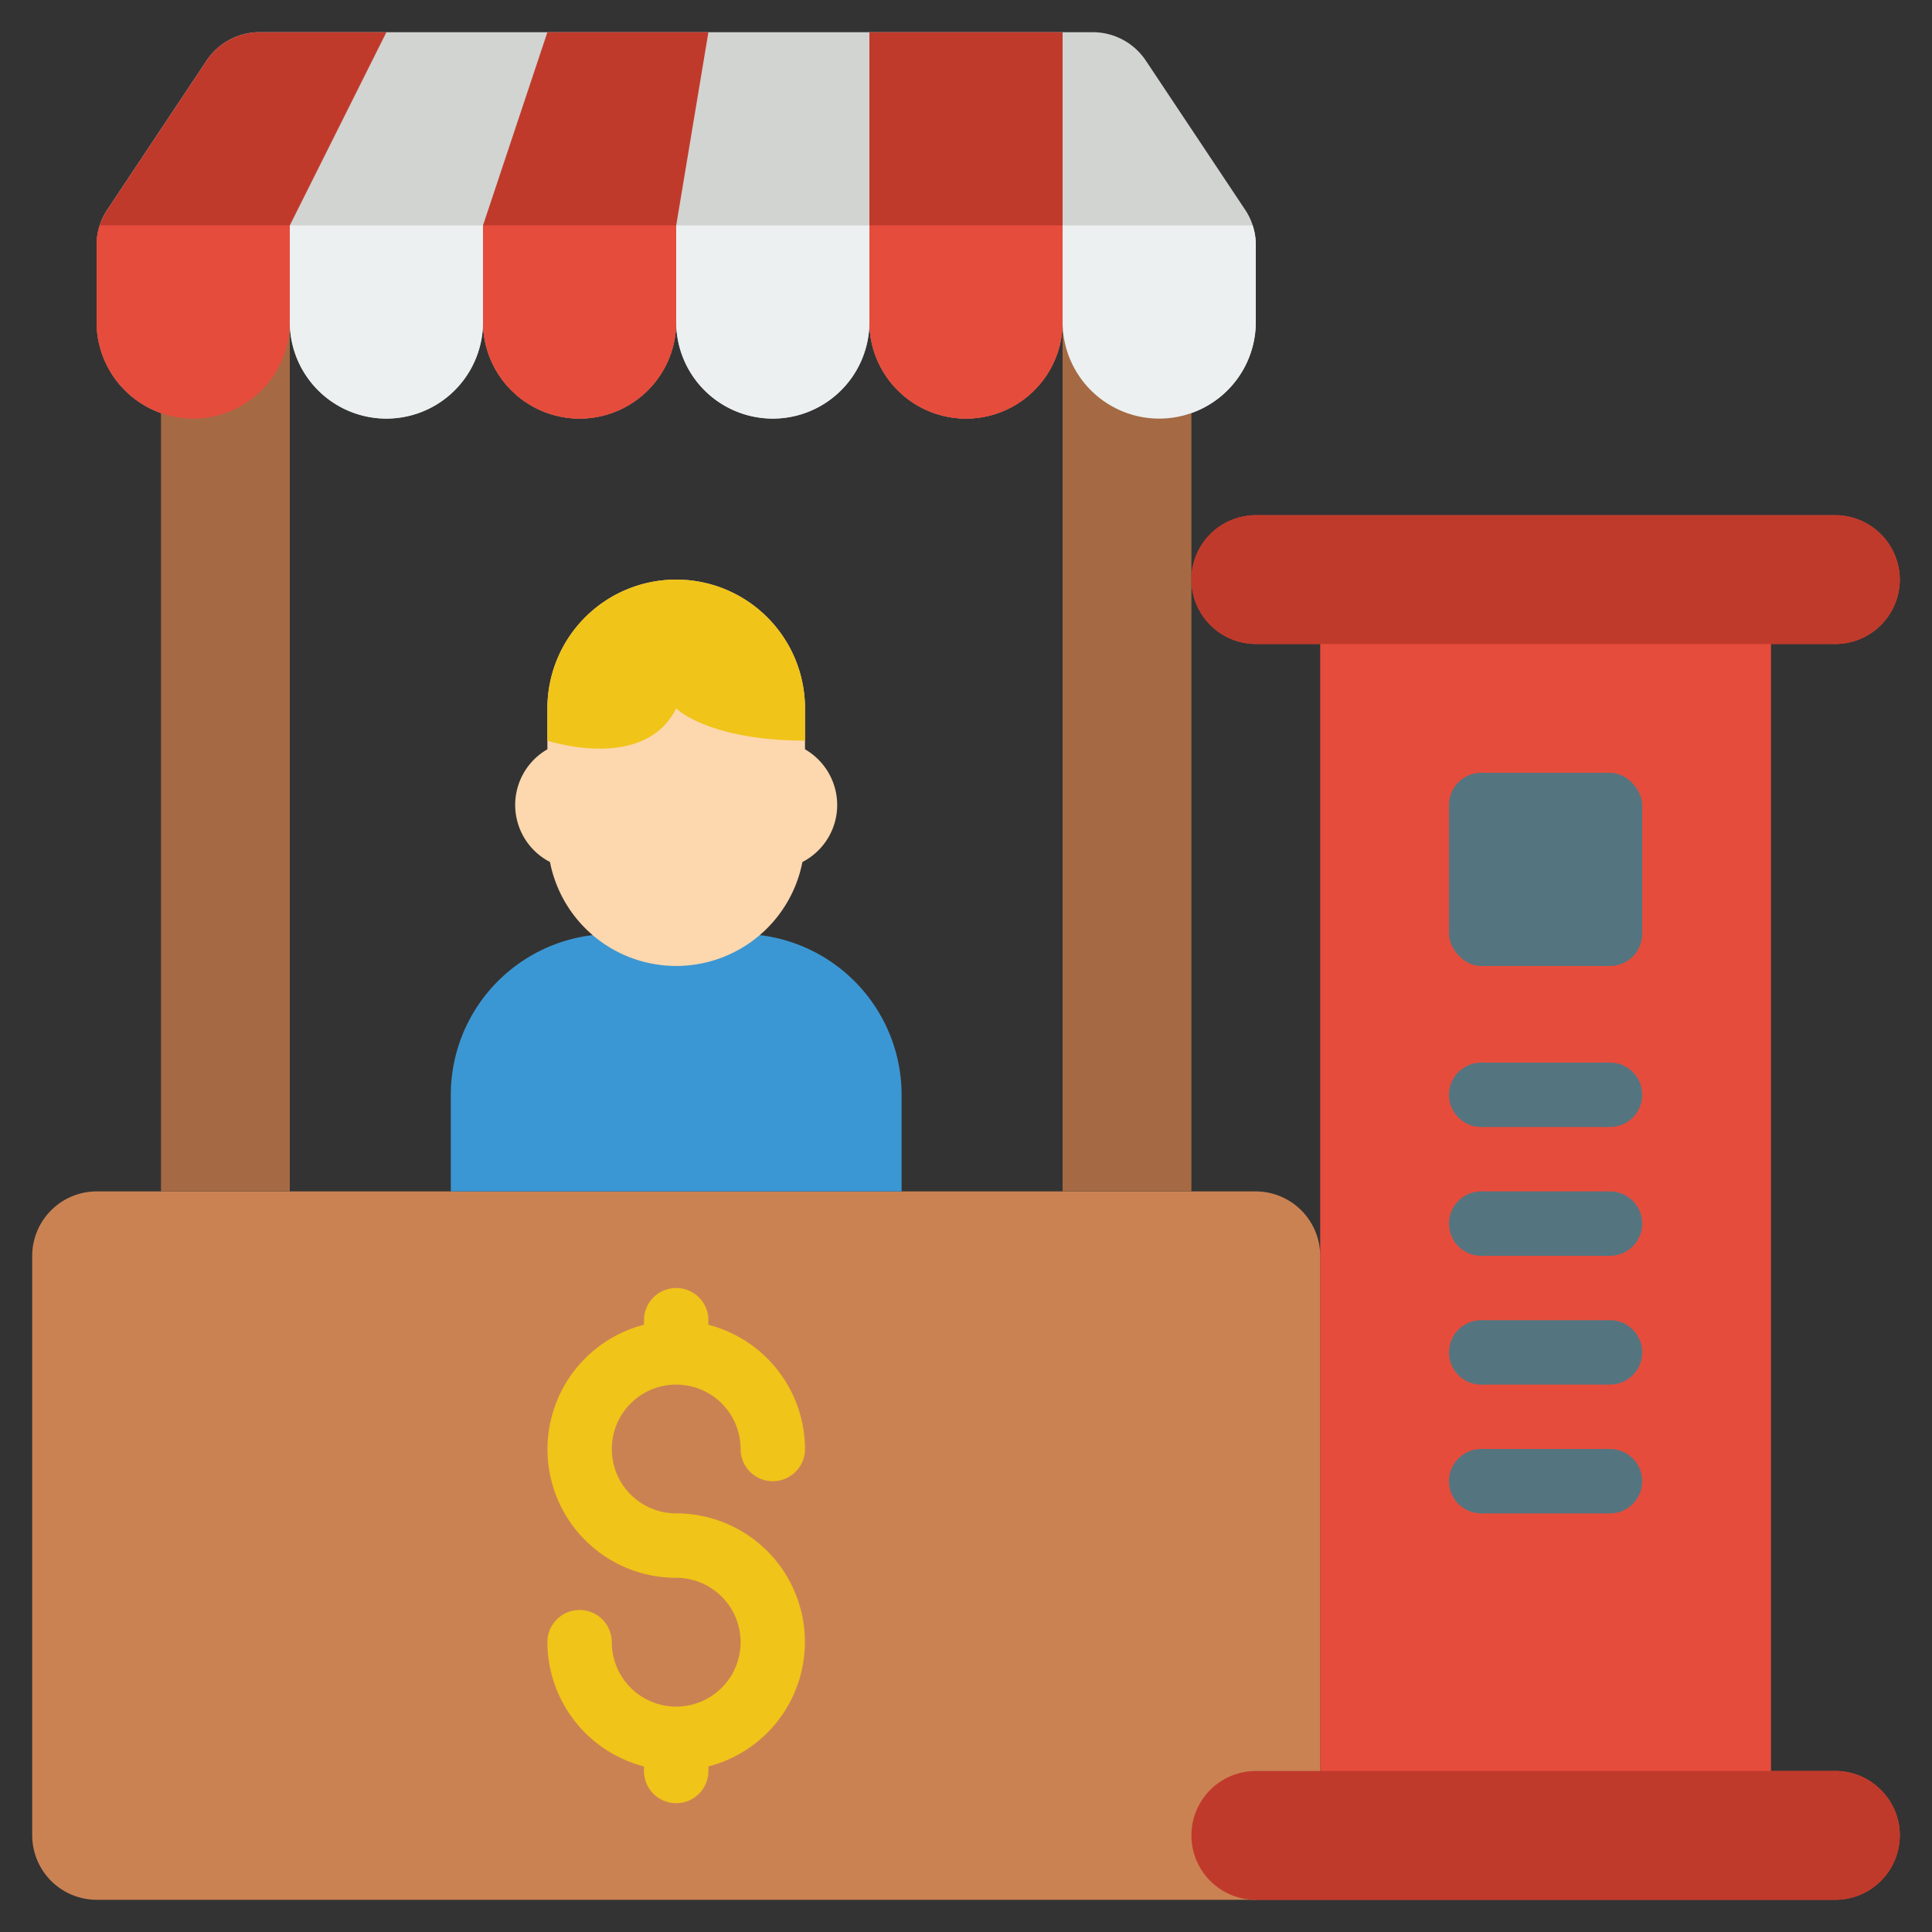 <svg id="Icons" height="512" viewBox="0 0 60 60" width="512" xmlns="http://www.w3.org/2000/svg"><rect x="0" y="0" width="60" height="60" fill="#333333" stroke="none"/><path d="m58.41 55.59a1.955 1.955 0 0 1 .59 1.41 2.006 2.006 0 0 1 -2 2h-18a2.015 2.015 0 0 1 -2-2 2.006 2.006 0 0 1 2-2h2v-35h-2a2.015 2.015 0 0 1 -2-2 2.006 2.006 0 0 1 2-2h18a2.015 2.015 0 0 1 2 2 2.006 2.006 0 0 1 -2 2h-2v35h2a1.955 1.955 0 0 1 1.41.59z" fill="#e64c3c"/><path d="m33 10a3 3 0 0 1 -6 0 3 3 0 0 1 -6 0 3 3 0 0 1 -6 0 3 3 0 0 1 -6 0 3 3 0 0 1 -6 0v-2.39a1.965 1.965 0 0 1 .34-1.11l3.07-4.61a1.981 1.981 0 0 1 1.66-.89h25.86a1.981 1.981 0 0 1 1.66.89l3.07 4.61a1.965 1.965 0 0 1 .34 1.11v2.39a3 3 0 0 1 -6 0z" fill="#d1d4d1"/><path d="m33 1v9a3 3 0 0 1 -6 0v-9z" fill="#c03a2b"/><path d="m22 1-1 6v3a3 3 0 0 1 -6 0v-3l2-6z" fill="#c03a2b"/><path d="m12 1-3 6v3a3 3 0 0 1 -6 0v-2.39a1.965 1.965 0 0 1 .34-1.11l3.07-4.61a1.981 1.981 0 0 1 1.66-.89z" fill="#c03a2b"/><path d="m41 55v-16a2.006 2.006 0 0 0 -2-2h-36a2.006 2.006 0 0 0 -2 2v18a2.006 2.006 0 0 0 2 2h36z" fill="#cb8252"/><path d="m9 10v27h-4v-24.18z" fill="#a56a43"/><path d="m37 12.82v24.18h-4v-27z" fill="#a56a43"/><path d="m21 47a2 2 0 1 1 2-2 1 1 0 0 0 2 0 4 4 0 0 0 -3-3.858v-.142a1 1 0 0 0 -2 0v.142a3.992 3.992 0 0 0 1 7.858 2 2 0 1 1 -2 2 1 1 0 0 0 -2 0 4 4 0 0 0 3 3.858v.142a1 1 0 0 0 2 0v-.142a3.992 3.992 0 0 0 -1-7.858z" fill="#f0c419"/><path d="m28 37v-3a5 5 0 0 0 -4.41-4.96h-5.18a5 5 0 0 0 -4.41 4.96v3z" fill="#3b97d3"/><path d="m26 25a1.993 1.993 0 0 1 -1.08 1.77 3.994 3.994 0 0 1 -7.84 0 1.993 1.993 0 0 1 -.08-3.5v-1.27a4 4 0 1 1 8 0v1.27a2 2 0 0 1 1 1.73z" fill="#fdd7ad"/><path d="m57 55h-18a2 2 0 0 0 0 4h18a2 2 0 0 0 0-4z" fill="#c03a2b"/><path d="m57 16h-18a2 2 0 0 0 0 4h18a2 2 0 0 0 0-4z" fill="#c03a2b"/><g fill="#547580"><rect height="6" rx="1" width="6" x="45" y="24"/><path d="m50 35h-4a1 1 0 0 1 0-2h4a1 1 0 0 1 0 2z"/><path d="m50 39h-4a1 1 0 0 1 0-2h4a1 1 0 0 1 0 2z"/><path d="m50 43h-4a1 1 0 0 1 0-2h4a1 1 0 0 1 0 2z"/><path d="m50 47h-4a1 1 0 0 1 0-2h4a1 1 0 0 1 0 2z"/></g><path d="m39 7.61v2.39a3 3 0 0 1 -6 0v-3h5.9a1.815 1.815 0 0 1 .1.61z" fill="#ecf0f1"/><path d="m27 7v3a3 3 0 0 1 -6 0v-3z" fill="#ecf0f1"/><path d="m15 7v3a3 3 0 0 1 -6 0v-3z" fill="#ecf0f1"/><path d="m33 7v3a3 3 0 0 1 -6 0v-3z" fill="#e64c3c"/><path d="m21 7v3a3 3 0 0 1 -6 0v-3z" fill="#e64c3c"/><path d="m9 7v3a3 3 0 0 1 -6 0v-2.39a1.815 1.815 0 0 1 .1-.61z" fill="#e64c3c"/><path d="m25 22v1c-3 0-4-1-4-1-1 2-4 1-4 1v-1a4 4 0 1 1 8 0z" fill="#f0c419"/></svg>